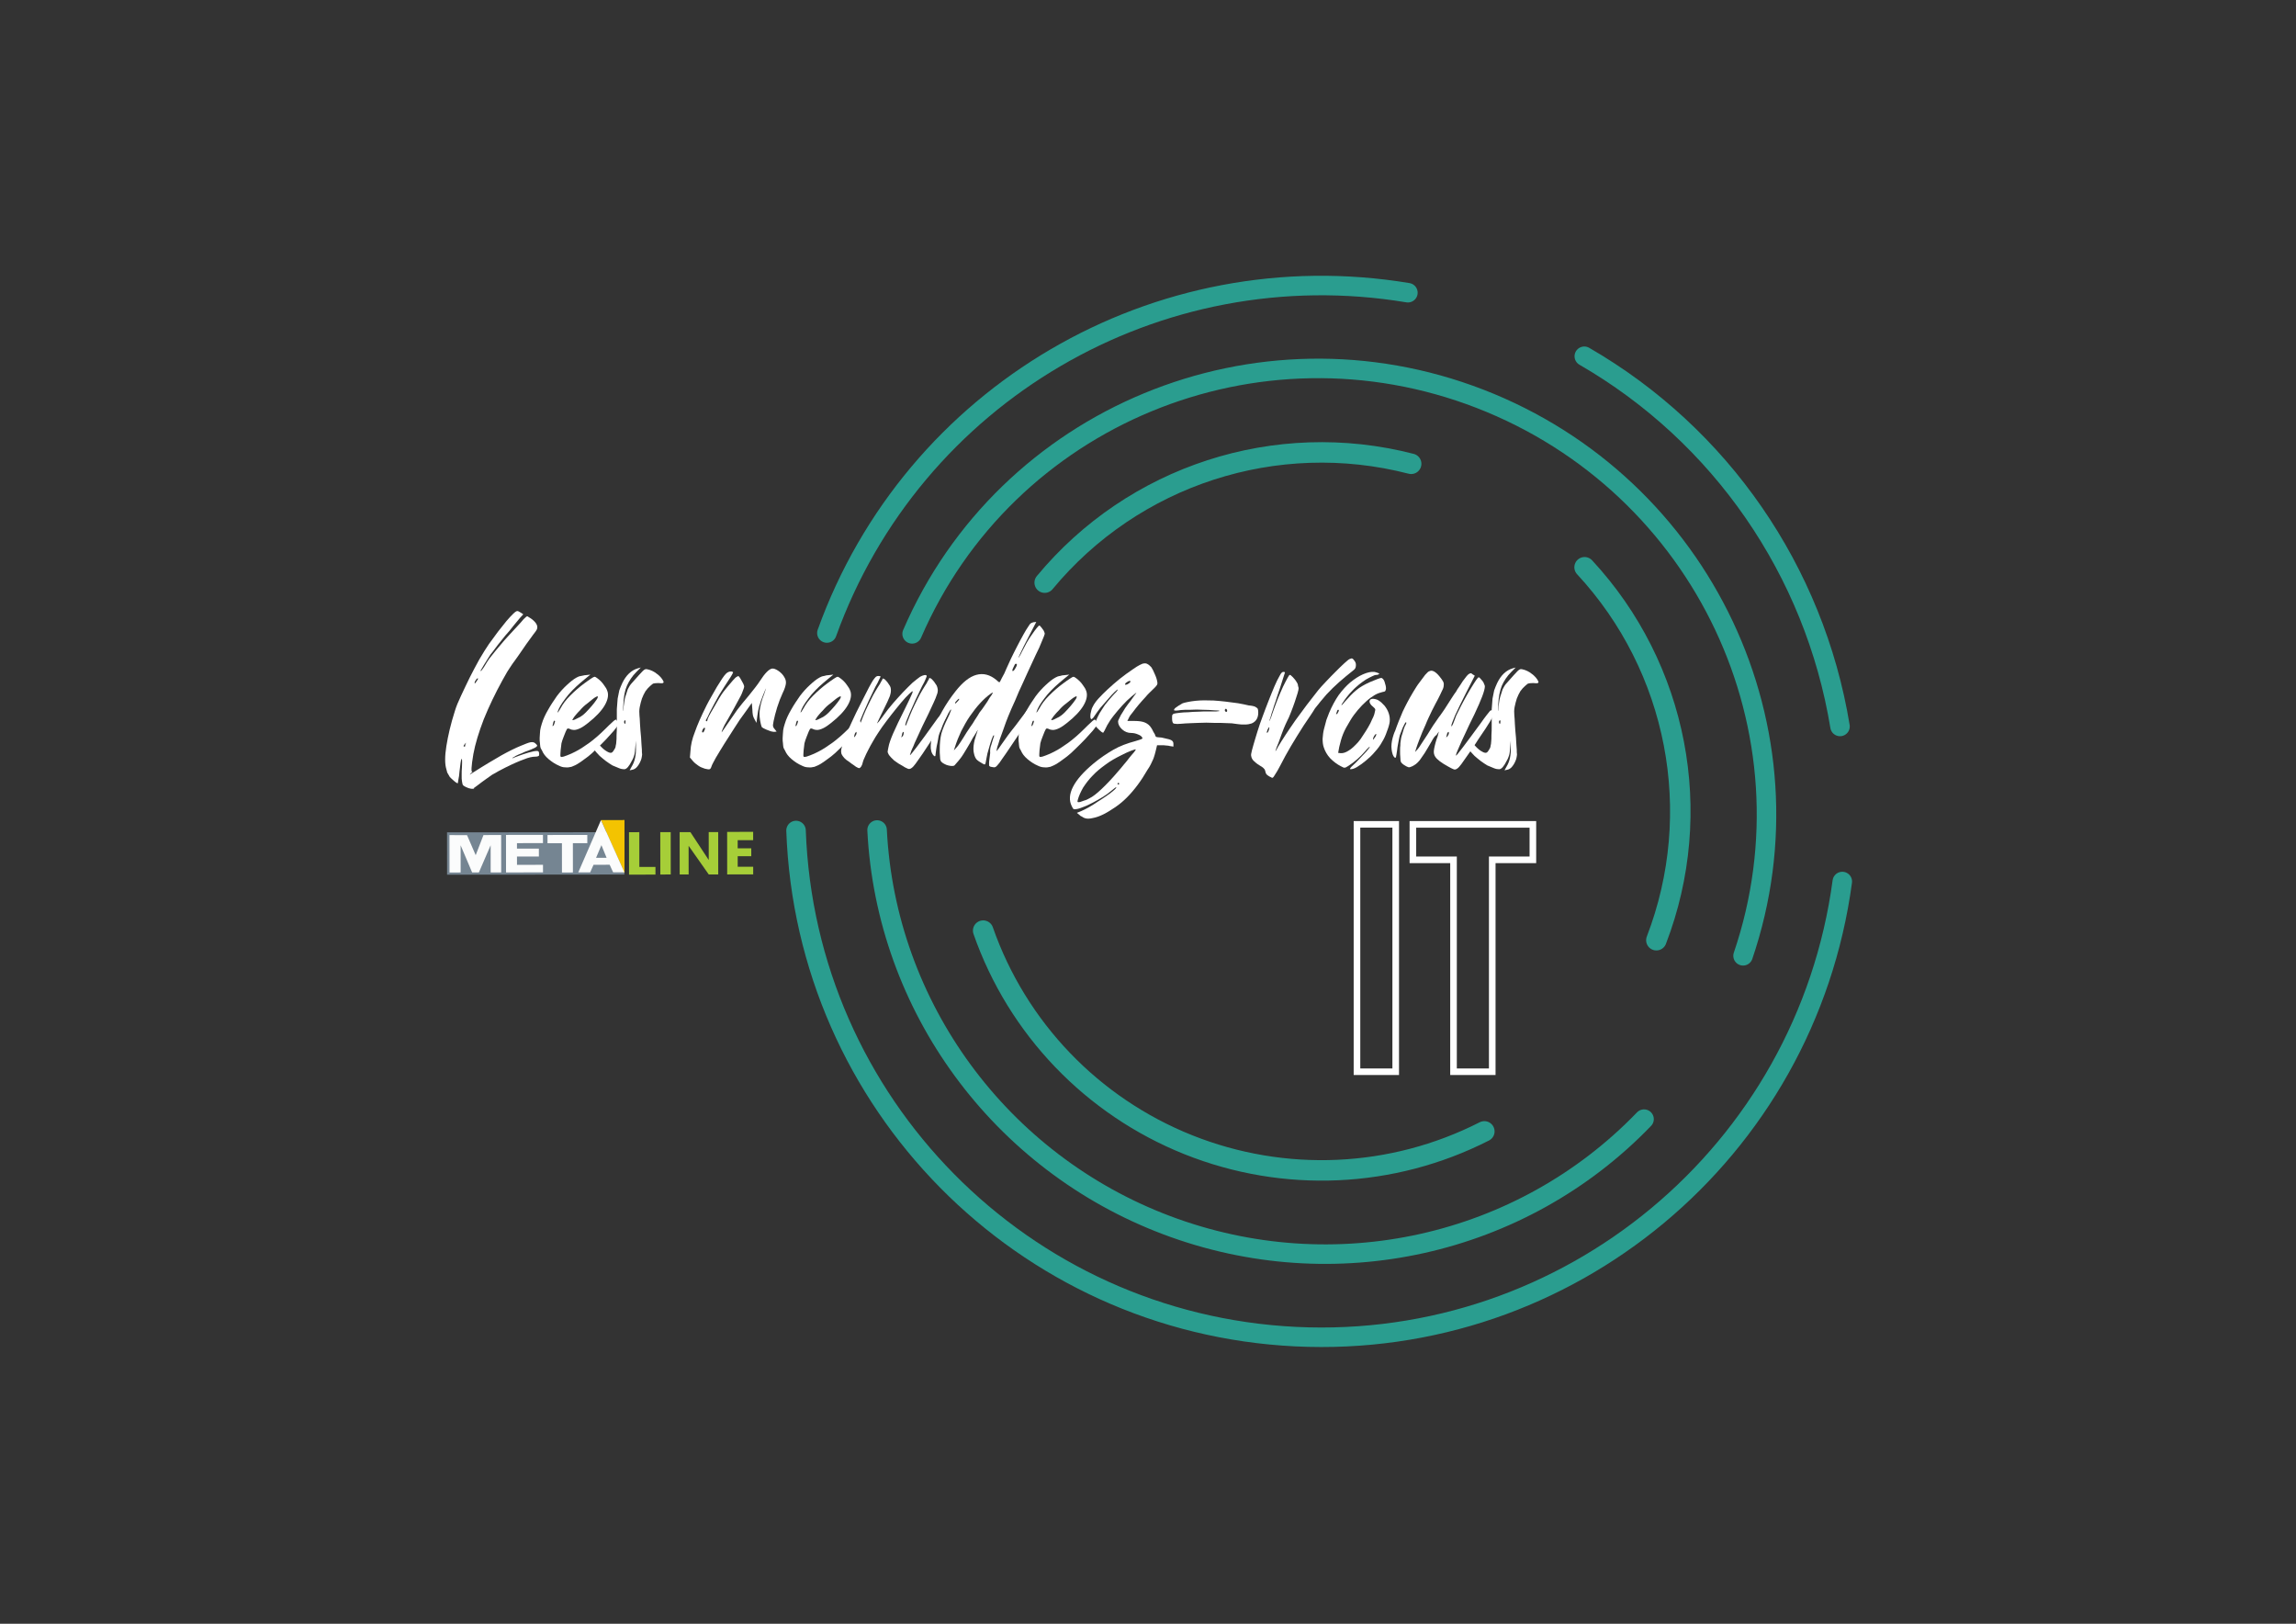 <svg xmlns:inkscape="http://www.inkscape.org/namespaces/inkscape" xmlns:sodipodi="http://sodipodi.sourceforge.net/DTD/sodipodi-0.dtd" xmlns="http://www.w3.org/2000/svg" xmlns:svg="http://www.w3.org/2000/svg" id="svg8" inkscape:export-xdpi="42.759998" x="0px" y="0px" viewBox="0 0 841.9 595.3" style="enable-background:new 0 0 841.9 595.3;" xml:space="preserve" sodipodi:docname="logo rdv it v3 white.svg" inkscape:version="1.2 (dc2aedaf03, 2022-05-15)"><rect x="0" y="0" width="841.9" height="595.3" fill="#333333" stroke="none"/><defs id="defs61"></defs><style type="text/css" id="style2">	.st0{display:none;}	.st1{display:inline;fill:#FDFFFF;}	.st2{fill:#FDFFFF;fill-opacity:0;}	.st3{fill:#758592;}	.st4{fill:#F3C301;}	.st5{fill:#FFFFFF;fill-opacity:0.972;}	.st6{fill:#A6CE38;}	.st7{fill:none;stroke:#2A9D8F;stroke-width:7.325;stroke-linecap:round;stroke-linejoin:round;stroke-miterlimit:11.074;}	.st8{fill:none;stroke:#2A9D8F;stroke-width:7.325;stroke-linecap:round;stroke-linejoin:round;stroke-miterlimit:11.074;}	.st9{fill:none;stroke:#2A9D8F;stroke-width:7.687;stroke-linecap:round;stroke-linejoin:round;stroke-miterlimit:11.074;}	.st10{fill:#424242;}	.st11{fill:#333333;}	.st12{fill:none;stroke:#424242;stroke-width:2.422;stroke-miterlimit:11.339;}	.st13{fill:#FFFFFF;stroke:#000000;stroke-miterlimit:10;}</style><g id="layer1" inkscape:groupmode="layer" inkscape:label="Calque 1">	<g id="g845" transform="rotate(-24.751,199.175,161.377)">		<g id="g851" transform="rotate(5.961,162.17,66.331)">			<g id="g8478" transform="translate(10.696,0.448)">				<g id="g3512" transform="matrix(-0.617,-0.757,0.757,-0.617,166.391,273.547)">											<g id="g1033" transform="matrix(-0.335,0.21,-0.21,-0.335,252.959,82.041)" inkscape:export-xdpi="60.240002" inkscape:export-ydpi="60.240002">						<g id="layer8-6" inkscape:label="Ombre" class="st0">															<rect id="rect1514-1" x="316.6" y="559" inkscape:export-xdpi="401.15997" inkscape:export-ydpi="401.15997" class="st1" width="299.1" height="60">							</rect>						</g>						<g id="layer7-3" inkscape:label="Fond">															<rect id="rect1507-0" x="319.7" y="562.1" inkscape:export-filename="C:\Users\ericn\Downloads\logo_metaline_1000.png" inkscape:export-xdpi="491.66672" inkscape:export-ydpi="491.66672" class="st2" width="292.9" height="53.9">							</rect>							<rect id="rect1548" x="317.9" y="559.7" class="st2" width="297.9" height="59.4"></rect>						</g>						<g id="layer5-0" inkscape:label="Rectangle gris">															<rect id="rect1410-4" x="320.8" y="574.6" inkscape:export-xdpi="491.66672" inkscape:export-ydpi="491.66672" class="st3" width="168.4" height="40.2">							</rect>															<rect id="rect1511-5" x="487.9" y="563.1" inkscape:export-xdpi="491.66672" inkscape:export-ydpi="491.66672" class="st4" width="1.3" height="49.6">							</rect>						</g>						<g id="layer4-6" inkscape:label="Triangle jaune">															<path id="path1399-5" inkscape:connector-curvature="0" inkscape:export-xdpi="491.66672" inkscape:export-ydpi="491.66672" sodipodi:nodetypes="cccc" class="st4" d="         M467,563.1l22.2,49.6v-49.6H467z"></path>						</g>						<g id="layer3-9" inkscape:label="Metaline">															<path id="path1387-3" inkscape:connector-curvature="0" inkscape:export-filename="C:\Users\ericn\Downloads\logo_metaline_200.png" inkscape:export-xdpi="491.66672" inkscape:export-ydpi="491.66672" sodipodi:nodetypes="cccccccccccccc" class="st5" d="         M323.1,577.2v35.5h10.6v-25.8l10.9,25.8h6.4l11.2-25.8v25.8h10v-35.5h-16.8l-7.4,19.1l-8.2-19L323.1,577.2z"></path>															<path id="path1389-5" inkscape:connector-curvature="0" inkscape:export-filename="C:\Users\ericn\Downloads\logo_metaline_200.png" inkscape:export-xdpi="491.66672" inkscape:export-ydpi="491.66672" sodipodi:nodetypes="ccccccccccccc" class="st5" d="         M376.8,577.2v35.5h35.1v-7.2h-24.7v-7.9H408v-7.5l-20.8,0v-5.2h24.7v-7.8H376.8z"></path>															<path id="path1391-8" inkscape:connector-curvature="0" inkscape:export-filename="C:\Users\ericn\Downloads\logo_metaline_200.png" inkscape:export-xdpi="491.66672" inkscape:export-ydpi="491.66672" sodipodi:nodetypes="ccccccccc" class="st5" d="         M416.2,577.2v7.8h13.7v27.8h10.4v-27.8H454v-7.8H416.2z"></path>															<path id="path1393-4" inkscape:connector-curvature="0" inkscape:export-filename="C:\Users\ericn\Downloads\logo_metaline_200.png" inkscape:export-xdpi="491.66672" inkscape:export-ydpi="491.66672" sodipodi:nodetypes="cccccccccccc" class="st5" d="         M467,563.1l-21.6,49.6h11.3l3.2-7.2h15.3l3.3,7.2h10.7L467,563.1z M467.4,586.9l4.9,12h-10L467.4,586.9z"></path>															<path id="path1401-0" inkscape:connector-curvature="0" inkscape:export-filename="C:\Users\ericn\Downloads\logo_metaline_200.png" inkscape:export-xdpi="491.66672" inkscape:export-ydpi="491.66672" sodipodi:nodetypes="ccccccc" class="st6" d="         M493.6,574.6l9.8,0v33h15.3v7.3h-25.1V574.6z"></path>															<path id="path1403-8" inkscape:connector-curvature="0" inkscape:export-filename="C:\Users\ericn\Downloads\logo_metaline_200.png" inkscape:export-xdpi="491.66672" inkscape:export-ydpi="491.66672" sodipodi:nodetypes="ccccc" class="st6" d="         M523.3,574.6v40.2h9.9v-40.2H523.3z"></path>															<path id="path1405-3" inkscape:connector-curvature="0" inkscape:export-filename="C:\Users\ericn\Downloads\logo_metaline_200.png" inkscape:export-xdpi="491.66672" inkscape:export-ydpi="491.66672" sodipodi:nodetypes="ccccccccccc" class="st6" d="         M541.7,574.6v40.2h8.5v-27.2l19.1,27.2h9v-40.2h-9v26.5l-17.4-26.5H541.7z"></path>															<path id="path1407-3" inkscape:connector-curvature="0" inkscape:export-filename="C:\Users\ericn\Downloads\logo_metaline_200.png" inkscape:export-xdpi="491.66672" inkscape:export-ydpi="491.66672" sodipodi:nodetypes="ccccccccccccc" class="st6" d="         M586.8,574.6v40.2h24.7v-7.3h-14.7v-10h12.9v-7.5h-12.9v-7.7h14.7v-7.9H586.8z"></path>						</g>					</g>					<g id="g1839">						<path id="path3364-06" class="st7" d="M-242.4,334.9c-59.1,2.1-116-22.5-155.1-66.9"></path>						<path id="path3364-0-7" class="st8" d="M-83.7,112.7c13.4,88-45.8,171-134,187.9c-88.3,16.9-174.2-38.2-194.6-124.9"></path>						<path id="path3452-0" class="st9" d="M-364.9,68.3c20-33.3,53.4-56.3,91.6-63.2s77.6,3,107.9,27.3"></path>						<path id="path3364-0-2-6" class="st8" d="M-413.3,104c13.7-65,65.2-115.6,130.8-128.8c65.6-13.2,132.9,13.6,170.9,68.1"></path>						<path id="path3452-9-7" class="st9" d="M-115.7,155.4c-6.9,51.8-43.1,95-93,110.8"></path>						<path id="path3452-9-1-7" class="st9" d="M-284.5,267.8c-49.6-13.4-87.3-53.9-97.1-104.4"></path>						<path id="path3364-06-7" class="st7" d="M-56.4,96c20.2,93.2-29.2,187.4-117.2,224"></path>						<path id="path3364-06-5" class="st7" d="M-429.1,219.1c-42.3-93.4-6.1-203.6,83.4-253.7s202.4-23.3,259.8,61.6"></path>					</g>				</g>				<g id="g993" transform="rotate(18.79,-51.222,336.836)">					<g id="text835-4-8" style="fill:#ffffff;fill-opacity:1">						<path id="path1774" class="st10" d="M91.3,206.5c-0.6-1.9-0.6-4.8,0-8.5c0.6-3.8,1.6-8.1,3.1-12.8c0.5-1.7,1.3-3.6,2.3-5.7        c1-2.2,2.1-4.4,3.2-6.7c1.2-2.3,2.3-4.5,3.5-6.6c1.3-2.2,2.4-4,3.5-5.6c1.1-1.5,2.2-3,3.3-4.5c1.2-1.5,2.2-2.8,3.1-3.9        c1-1.2,1.8-2,2.5-2.7c0.7-0.7,1.2-1,1.5-1c0.3,0,0.7,0.2,1.3,0.6l0.9,0.6l-1.2,1.3c-0.6,0.7-1.4,1.7-2.4,2.9        c-0.9,1.2-1.9,2.4-3,3.6c-1,1.3-1.9,2.4-2.8,3.5c-0.8,1.1-1.4,1.9-1.8,2.4c-0.6,0.7-1.2,1.5-1.7,2.4c-0.5,0.8-1,1.6-1.5,2.4        c-0.4,0.7-0.8,1.3-1,1.7c-0.3,0.4-0.3,0.6-0.2,0.6c0.1,0,0.3-0.2,0.5-0.5c0.3-0.4,0.6-0.8,0.9-1.3c0.5-0.9,1.1-1.8,1.7-2.7        c0.7-0.9,1.5-1.9,2.4-3s2-2.4,3.2-3.8c1.3-1.4,2.8-3.1,4.6-5c0.9-1,1.8-1.9,2.4-2.7c0.7-0.7,1.2-1.1,1.3-1.1        c0.1,0,0.3,0.1,0.7,0.4c0.4,0.2,0.8,0.5,1.2,0.8c1.7,1.4,2.2,2.6,1.6,3.8c-0.1,0.2-0.5,0.8-1.3,1.8c-0.7,1-1.5,2.1-2.4,3.3        c-1.1,1.6-2.1,3-2.9,4.2c-0.8,1.2-1.6,2.2-2.3,3.2c-0.7,1-1.3,2-1.9,2.9c-0.5,0.9-1.1,1.9-1.7,3c-2.7,4.9-5,9.7-6.9,14.4        c-1.8,4.7-3.1,8.9-3.8,12.7c-0.8,4.7-0.9,6.9-0.3,6.6c0.1,0-0.1,0.1-0.3,0.2c-0.3,0.2-0.5,0.4-0.6,0.6        c-0.2,0.2-0.2,0.2-0.2,0.2c0.1-0.1,0.6-0.3,1.3-0.8c2.2-1.4,4.1-2.6,5.8-3.6c1.7-1,3.3-1.9,4.6-2.7c1.4-0.8,2.6-1.4,3.8-2        c1.2-0.6,2.3-1.1,3.3-1.5c1.7-0.7,2.9-1.2,3.6-1.3c0.7-0.1,1.3,0,1.7,0.4c0.5,0.4,0.7,0.7,0.7,0.9c0,0.1-0.2,0.3-0.6,0.6        c-0.4,0.2-0.9,0.4-1.5,0.7c-0.7,0.3-1.5,0.6-2.4,0.9c-0.8,0.4-1.5,0.7-2.3,1c-0.7,0.3-1.3,0.6-1.7,0.9        c-0.4,0.2-0.6,0.3-0.6,0.4c0.1,0.1,0.3,0,0.7-0.2c0.5-0.2,1-0.4,1.6-0.6c1-0.4,2.3-0.8,3.6-1.2c1.4-0.4,2.4-0.6,3.1-0.6        c0.7,0,0.9,0.5,0.8,1.6c-0.1,0.3-0.6,0.5-1.6,0.5c-0.9,0-2.3,0.3-4,1c-1.7,0.6-4,1.6-6.8,3c-0.9,0.5-1.8,0.9-2.5,1.3        c-0.7,0.4-1.5,0.9-2.3,1.3c-0.7,0.5-1.5,1.1-2.4,1.7c-0.9,0.6-1.9,1.4-3.1,2.3c-0.8,0.6-1.3,0.9-1.4,1.1s-0.2,0.2-0.1,0.2        c0.2-0.1,0.3-0.2,0.6-0.3c0.2-0.1,0.3-0.1,0.2-0.1c-0.9,0.5-2.1,0.3-3.5-0.4c-0.6-0.3-0.9-0.5-1.1-0.8        c-0.1-0.2-0.2-0.7-0.3-1.4c-0.1-0.4-0.1-1.1-0.1-2.1c0-1,0-2,0.1-2.9c0.1-2.4,0.1-3.4-0.2-3c-0.2,0.4-0.4,1.9-0.7,4.6        c-0.1,1.2-0.2,2.1-0.4,2.9c-0.1,0.8-0.2,1.3-0.2,1.3c-0.1,0.1-0.3,0-0.6-0.2c-0.3-0.2-0.6-0.4-0.9-0.7c-0.3-0.3-0.7-0.6-1-0.9        c-0.3-0.3-0.6-0.6-0.7-0.9c-0.2-0.3-0.4-0.7-0.7-1.2C91.6,207.5,91.4,207,91.3,206.5L91.3,206.5z M101.9,174.1        c-0.3,0.6-0.3,0.9-0.2,0.9c0.2,0,0.4-0.3,0.7-0.8c0.3-0.4,0.4-0.7,0.5-0.8c0.1-0.2,0-0.2-0.2-0.2        C102.5,173.2,102.3,173.5,101.9,174.1L101.9,174.1z M98.1,197.2c-0.6,0.7-0.6,1-0.2,1c0.2,0,0.3-0.1,0.3-0.2        c0-0.1,0-0.2,0-0.4s0.1-0.3,0.2-0.5C98.6,196.7,98.5,196.7,98.1,197.2L98.1,197.2z" style="fill:#ffffff;fill-opacity:1"></path>						<path id="path1776" class="st10" d="M132.6,205.2c-1.4-0.6-2.6-1.4-3.8-2.4c-1.2-1-2-2.1-2.4-3.1c-0.2-0.4-0.4-0.7-0.5-0.9        c-0.1-0.3-0.2-0.6-0.2-0.9s-0.1-0.7-0.1-1.1c-0.1-0.4-0.1-1-0.1-1.7c0.1-1.2,0.1-2.2,0.2-2.9c0.1-0.7,0.3-1.5,0.6-2.4        c0.5-1.7,1.3-3.4,2.3-5.1c1-1.8,2.1-3.4,3.2-5c1.2-1.6,2.4-2.9,3.7-4.1c1.3-1.2,2.4-2.1,3.5-2.7c0.5-0.3,1-0.5,1.7-0.6        s1.2-0.3,1.7-0.3l1.7-0.2l-2.2,1.8c-1,0.8-2,1.7-3,2.6c-1,0.9-1.9,1.9-2.8,2.9c-0.8,1-1.6,2-2.2,2.9c-0.6,0.9-1.1,1.7-1.4,2.4        c-0.4,0.9-0.5,1.4-0.4,1.3c0.2-0.1,0.5-0.6,1.1-1.6c0.8-1.5,1.9-3,3.5-4.6c1.6-1.6,3.3-3.1,5.2-4.5c0.9-0.7,1.7-1.2,2.4-1.7        c0.7-0.5,1.2-0.7,1.3-0.7c0.3,0,0.6,0.2,1,0.5c0.4,0.3,0.8,0.6,1.3,1.1c0.5,0.5,0.9,1,1.3,1.6c0.4,0.6,0.8,1.1,1,1.7        c0.7,1.5,0.4,3.4-0.8,5.5c-1.2,2.1-3.3,4.3-6.1,6.5c-0.9,0.7-1.8,1.4-2.8,1.9c-1,0.5-1.8,0.7-2.4,0.7c-0.5,0-1-0.1-1.6-0.4        c-0.5-0.2-0.8-0.2-1,0.1c-0.2,0.3-0.6,1.2-1.2,2.8c-0.4,0.9-0.6,1.7-0.8,2.4c-0.1,0.7-0.2,1.5-0.3,2.5        c-0.1,1.2-0.1,1.9-0.1,2.2c0.1,0.2,0.2,0.3,0.5,0.3c0.3,0,1-0.2,2-0.6c1-0.4,2-0.8,2.9-1.3c1.6-0.8,3.3-1.9,5.1-3.2        c1.8-1.3,3.9-3.1,6.1-5.3c0.9-0.9,1.7-1.7,2.4-2.3c0.7-0.7,1.2-1,1.3-1c0.3,0,0.4,0.3,0.6,0.8c0.2,0.5,0.2,1,0,1.5        c-0.1,0.3-0.6,0.9-1.3,1.8c-0.8,0.9-1.7,1.9-2.8,3.1s-2.3,2.3-3.5,3.5c-1.2,1.2-2.2,2.1-3.1,2.8c-1.4,1-2.5,1.9-3.5,2.5        c-0.9,0.6-1.8,1-2.6,1.3c-0.8,0.2-1.5,0.3-2.3,0.2C134.1,205.8,133.4,205.6,132.6,205.2z M141.5,183.6        c-0.4,0.4-0.9,0.9-1.3,1.4c-0.5,0.5-0.9,0.9-1.3,1.4s-0.8,0.9-1,1.3s-0.4,0.6-0.4,0.7c0,0.2,0.3,0.1,0.9-0.1        c0.6-0.3,1.2-0.6,2-1c0.5-0.3,1.2-0.8,2-1.6c0.8-0.8,1.5-1.6,2.2-2.4s1.2-1.5,1.7-2.2c0.5-0.7,0.6-1.1,0.5-1.3        c-0.1-0.1-0.3,0-0.7,0.2c-0.4,0.2-0.8,0.5-1.3,0.9c-0.5,0.4-1,0.8-1.6,1.3C142.4,182.8,141.9,183.2,141.5,183.6L141.5,183.6z         M130.4,189.8c-0.2,0.6-0.2,0.9-0.1,0.9s0.4-0.3,0.6-0.9c0.2-0.6,0.3-0.9,0.2-1C130.8,188.5,130.6,188.8,130.4,189.8z" style="fill:#ffffff;fill-opacity:1"></path>						<path id="path1778" class="st10" d="M166,176c-0.6,0.5-1.1,1.1-1.7,1.9c-0.5,0.8-0.9,1.7-1.3,2.7c-0.3,1-0.6,2-0.8,3.1        c-0.2,1-0.2,2.1-0.1,3.1c0.1,0.5,0.1,1.5,0.2,3.1c0.1,1.6,0.2,3.2,0.4,5c0.1,1.3,0.1,2.4,0.2,3.3c0.1,0.8,0.1,1.5,0.1,2.1        c0.1,0.6,0.1,1,0,1.4s-0.1,0.7-0.2,1c-0.3,0.9-0.7,1.8-1.4,2.7c-0.6,0.8-1.3,1.2-2,1.3l-0.9,0.2l0.7-1.3        c1.2-1.9,1.7-4.3,1.6-7.2v-2.4l-0.2,2.2c-0.1,1.4-0.2,2.4-0.4,3.1c-0.2,0.6-0.4,1.3-0.9,2.1c-1,2-1.9,3.1-2.8,3.1        c-0.5,0-1.2-0.1-1.9-0.4c-0.7-0.3-1.5-0.6-2.4-1c-0.8-0.5-1.6-1-2.4-1.6c-0.8-0.6-1.6-1.3-2.3-1.9c-1-1-1.8-1.9-2.1-2.6        c-0.4-0.7-0.6-1.3-0.5-1.9c0.2-1.4,1.1-1.1,2.9,0.9c0.9,1,1.8,1.7,2.6,2.1c0.7,0.4,1.3,0.5,1.7,0.2c0.1-0.1,0.3-0.3,0.5-0.6        c0.2-0.3,0.4-0.7,0.6-1c0.1-0.3,0.2-0.6,0.2-0.9c0.1-0.3,0.2-0.8,0.2-1.3c0.1-0.6,0.1-1.5,0.1-2.5c0.1-1,0.1-2.4,0.1-4.1        c0-2.2,0-4,0-5.4c0.1-1.5,0.2-2.8,0.3-3.9c0.2-1.1,0.4-2.1,0.6-3c0.3-0.9,0.7-1.8,1.1-2.7c1.4-2.9,3.3-4.7,5.7-5.4l1.1-0.3        l-1.7,1.7c-1.5,1.5-2.6,3.2-3.4,5s-1.2,4.1-1.3,6.8c-0.1,1.5-0.1,2.3-0.1,2.4c0.1,0.1,0.1-0.5,0.2-1.6        c0.2-1.4,0.3-2.5,0.6-3.5c0.3-1,0.6-1.9,0.9-2.8c0.4-0.8,0.9-1.7,1.6-2.4c0.7-0.8,1.5-1.7,2.4-2.7c0.6-0.6,1-1.1,1.3-1.4        s0.6-0.6,0.8-0.7c0.3-0.2,0.5-0.2,0.6-0.2c0.2,0,0.4,0,0.7,0.1c0.5,0.1,1.1,0.3,1.7,0.6c0.6,0.3,1.1,0.6,1.7,1.1        c0.6,0.4,1,0.9,1.4,1.3c0.4,0.5,0.7,0.9,0.9,1.4c0.1,0.3,0.1,0.4-0.2,0.6c-0.2,0.1-0.8,0.1-1.7,0c-0.9,0-1.6,0.1-1.9,0.2        C167,175.2,166.5,175.5,166,176z M156.5,189.4c0.1,0.4,0.2,0.5,0.3,0.5c0.1-0.1,0.2-0.4,0.2-0.8c0-0.5-0.1-0.7-0.3-0.5        C156.5,188.8,156.4,189.1,156.5,189.4z" style="fill:#ffffff;fill-opacity:1"></path>						<path id="path1780" class="st10" d="M206.6,189.9c-0.4-1.7-0.6-3.4-0.4-5c0.2-1.7,0.7-3.7,1.6-5.9c0.2-0.6,0.4-1.1,0.5-1.5        c0.2-0.4,0.2-0.6,0.2-0.6s-0.2,0.3-0.4,0.8c-0.2,0.5-0.4,1-0.7,1.7c-0.3,0.7-0.5,1.4-0.8,2.1c-0.2,0.7-0.4,1.4-0.6,1.9        c-0.1,0.4-0.2,0.9-0.4,1.7c-0.1,0.7-0.2,1.3-0.3,2l-0.3,2.4l-0.7-1.3c-0.3-0.5-0.5-1-0.6-1.5c-0.1-0.6-0.2-1.3-0.2-2.1        l-0.2-2.4l-2.5,3.5c-1.3,1.7-2.6,3.6-3.9,5.7c-1.3,2-2.5,3.9-3.7,5.8s-2.2,3.6-3.1,5.1c-0.8,1.5-1.4,2.5-1.6,3.2        c-0.2,0.6-0.4,0.9-0.7,1c-0.3,0.1-0.8,0-1.7-0.2c-0.9-0.3-1.7-0.6-2.4-1.1c-0.7-0.5-1.4-1-2-1.7l-1.1-1.3l0.2-2.4        c0.1-2.1,0.6-4.4,1.6-6.9c0.9-2.6,2.3-5.8,4.3-9.8c0.5-1,1.1-2.1,1.8-3.3s1.4-2.4,2-3.5c0.7-1.1,1.3-2.1,1.9-3        c0.6-0.9,1.1-1.5,1.4-1.8c0.4-0.4,0.9-0.7,1.4-0.8c0.6-0.1,1,0,1.2,0.2c0.1,0.1-0.1,0.4-0.4,1c-0.3,0.5-0.7,1.2-1.2,1.9        c-1,1.5-2.2,3.4-3.5,5.5c-1.2,2.1-2.3,4.2-3.4,6.3c-0.4,0.8-0.7,1.4-0.9,1.9c-0.2,0.4-0.4,0.7-0.5,0.9c-0.1,0.2-0.1,0.3,0,0.4        c0.1,0.1,0.1,0.1,0.2,0.1c0.2,0,0.3-0.1,0.3-0.4c0-0.2,0.2-0.7,0.6-1.5c0.5-0.9,1-1.9,1.7-3c0.6-1.1,1.3-2.2,1.9-3.3        c0.7-1.1,1.2-2,1.7-2.6c0.5-0.6,1-1.3,1.7-2.1c0.7-0.8,1.3-1.5,1.7-2c0.7-0.8,1.2-1.3,1.5-1.4c0.3-0.2,0.5-0.3,0.7-0.2        c0.3,0.3,0.7,0.9,1.1,1.7c0.5,0.8,0.8,1.5,0.9,2c0,0.3-0.1,0.6-0.2,0.9c-0.1,0.3-0.3,0.8-0.6,1.6s-0.9,1.8-1.6,3.1        c-0.7,1.3-1.6,3-2.8,5.1c-0.7,1.2-1.4,2.4-2,3.5c-0.5,1-0.8,1.7-0.9,2c-0.2,0.6-0.2,0.8-0.1,0.6c0.2-0.2,0.8-1.2,2-2.9        c1.3-1.9,2.5-3.6,3.6-5.2c1.2-1.6,2.6-3.3,4.3-5.3c0.7-0.9,1.5-1.9,2.3-2.9s1.4-1.9,1.8-2.5c1.8-2.8,3.3-4.3,4.4-4.5        c0.6-0.1,1.4,0.2,2.3,0.8c0.9,0.6,1.7,1.4,2.2,2.3c0.5,0.8,0.7,1.6,0.6,2.4c-0.1,0.7-0.4,1.9-1.2,3.5c-0.7,1.5-1.4,3.3-2,5.2        c-0.6,1.9-1,3.6-1.3,5c-0.2,1-0.3,1.7-0.2,2c0.1,0.3,0.2,0.6,0.6,1l0.7,0.9l-0.9,0.1c-0.3,0-0.7-0.1-1.2-0.2        c-0.5-0.2-1-0.4-1.6-0.6c-0.9-0.4-1.5-0.7-1.7-0.9C206.9,190.8,206.7,190.5,206.6,189.9L206.6,189.9z M185.9,192.3        c0.2-0.4,0.3-0.7,0.2-0.9c-0.1-0.2-0.2-0.2-0.5,0.1c-0.2,0.2-0.4,0.5-0.5,0.9c-0.1,0.4,0,0.6,0.1,0.6        C185.5,193.1,185.7,192.8,185.9,192.3L185.9,192.3z" style="fill:#ffffff;fill-opacity:1"></path>						<path id="path1782" class="st10" d="M221.7,205.2c-1.4-0.6-2.6-1.4-3.8-2.4c-1.2-1-2-2.1-2.4-3.1c-0.2-0.4-0.4-0.7-0.5-0.9        c-0.1-0.3-0.2-0.6-0.2-0.9s-0.1-0.7-0.1-1.1c-0.1-0.4-0.1-1-0.1-1.7c0.1-1.2,0.1-2.2,0.2-2.9s0.3-1.5,0.6-2.4        c0.5-1.7,1.3-3.4,2.3-5.1c1-1.8,2.1-3.4,3.2-5c1.2-1.6,2.4-2.9,3.7-4.1c1.3-1.2,2.4-2.1,3.5-2.7c0.5-0.3,1-0.5,1.7-0.6        c0.6-0.2,1.2-0.3,1.7-0.3l1.7-0.2l-2.2,1.8c-1,0.8-2,1.7-3,2.6c-1,0.9-1.9,1.9-2.8,2.9c-0.8,1-1.6,2-2.2,2.9        c-0.6,0.9-1.1,1.7-1.4,2.4c-0.4,0.9-0.5,1.4-0.4,1.3c0.2-0.1,0.5-0.6,1.1-1.6c0.8-1.5,1.9-3,3.5-4.6c1.6-1.6,3.3-3.1,5.2-4.5        c0.9-0.7,1.7-1.2,2.4-1.7c0.7-0.5,1.2-0.7,1.3-0.7c0.3,0,0.6,0.2,1,0.5c0.4,0.3,0.8,0.6,1.3,1.1c0.5,0.5,0.9,1,1.3,1.6        c0.4,0.6,0.8,1.1,1,1.7c0.7,1.5,0.4,3.4-0.8,5.5c-1.2,2.1-3.3,4.3-6.1,6.5c-0.9,0.7-1.8,1.4-2.8,1.9c-1,0.5-1.8,0.7-2.4,0.7        c-0.5,0-1-0.1-1.6-0.4c-0.5-0.2-0.8-0.2-1,0.1c-0.2,0.3-0.6,1.2-1.2,2.8c-0.4,0.9-0.6,1.7-0.8,2.4c-0.1,0.7-0.2,1.5-0.3,2.5        c-0.1,1.2-0.1,1.9-0.1,2.2c0.1,0.2,0.2,0.3,0.5,0.3c0.3,0,1-0.2,2-0.6c1-0.4,2-0.8,2.9-1.3c1.6-0.8,3.3-1.9,5.1-3.2        c1.8-1.3,3.9-3.1,6.1-5.3c0.9-0.9,1.7-1.7,2.4-2.3c0.7-0.7,1.2-1,1.3-1c0.3,0,0.4,0.3,0.6,0.8c0.2,0.5,0.2,1,0,1.5        c-0.1,0.3-0.6,0.9-1.3,1.8c-0.8,0.9-1.7,1.9-2.8,3.1c-1.1,1.2-2.3,2.3-3.5,3.5s-2.2,2.1-3.1,2.8c-1.4,1-2.5,1.9-3.5,2.5        c-0.9,0.6-1.8,1-2.6,1.3c-0.8,0.2-1.5,0.3-2.3,0.2C223.2,205.8,222.5,205.6,221.7,205.2L221.7,205.2z M230.6,183.6        c-0.4,0.4-0.9,0.9-1.3,1.4c-0.5,0.5-0.9,0.9-1.3,1.4c-0.4,0.5-0.8,0.9-1,1.3s-0.4,0.6-0.4,0.7c0,0.2,0.3,0.1,0.9-0.1        c0.6-0.3,1.2-0.6,2-1c0.5-0.3,1.2-0.8,2-1.6c0.8-0.8,1.5-1.6,2.2-2.4s1.2-1.5,1.7-2.2c0.5-0.7,0.6-1.1,0.5-1.3        c-0.1-0.1-0.3,0-0.7,0.2c-0.4,0.2-0.8,0.5-1.3,0.9c-0.5,0.4-1,0.8-1.6,1.3C231.5,182.8,231,183.2,230.6,183.6L230.6,183.6z         M219.5,189.8c-0.2,0.6-0.2,0.9-0.1,0.9c0.2,0,0.4-0.3,0.6-0.9c0.2-0.6,0.3-0.9,0.2-1C219.9,188.5,219.7,188.8,219.5,189.8z" style="fill:#ffffff;fill-opacity:1"></path>						<path id="path1784" class="st10" d="M266,200.7c-1.1,1.6-2,2.9-2.6,3.7c-0.6,0.8-1.1,1.4-1.6,1.7c-0.4,0.3-0.9,0.4-1.3,0.2        c-0.4-0.2-1-0.4-1.7-0.9c-1.3-0.7-2.4-1.4-3.3-2.1c-0.9-0.8-1.5-1.5-1.9-2c-0.3-0.5-0.4-0.8-0.5-1.1c0-0.3,0.1-0.9,0.3-1.8        c0.2-1.2,0.8-2.9,1.7-5c0.9-2.1,2.4-5.2,4.4-9.2c0.7-1.5,1.3-2.6,1.7-3.5c0.4-0.9,0.7-1.5,0.9-2s0.2-0.7,0.2-0.7        c0-0.1-0.1-0.1-0.3,0c-0.5,0.4-1.3,1.1-2.4,2.3c-1,1.1-2.1,2.4-3.3,3.9c-1.2,1.5-2.4,3-3.6,4.6c-1.2,1.6-2.3,3.1-3.1,4.4        c-0.6,0.9-1.3,2-1.9,3.1c-0.6,1-1.2,2.1-1.7,3.1c-0.5,1-1,1.9-1.3,2.7c-0.4,0.8-0.6,1.4-0.7,1.8c-0.1,0.6-0.3,1.1-0.6,1.6        c-0.3,0.4-0.5,0.6-0.8,0.6c-0.2,0-0.5-0.2-1.1-0.5c-0.5-0.4-1.1-0.8-1.7-1.2c-0.6-0.5-1.2-0.9-1.8-1.3        c-0.6-0.5-0.9-0.8-1.1-1.1c-0.2-0.2-0.3-0.4-0.5-0.7c-0.2-0.3-0.3-0.6-0.3-0.8c-0.1-0.5-0.1-1.2,0.2-2.1        c0.2-0.9,0.6-2.2,1.2-3.6c0.6-1.5,1.4-3.4,2.4-5.5c1-2.2,2.2-4.7,3.7-7.6c1.1-2.2,2-3.9,2.6-5.1c0.7-1.3,1.2-2.2,1.6-2.8        c0.4-0.6,0.8-1,1-1.2c0.3-0.2,0.5-0.3,0.8-0.3c0.6,0,0.9,0.1,0.9,0.2s-0.2,0.5-0.6,1.3c-0.3,0.7-0.7,1.5-1.3,2.5        c-0.8,1.6-1.6,3.3-2.4,5c-0.7,1.6-1.4,3.1-2,4.5c-0.6,1.4-1,2.5-1.4,3.4c-0.3,0.9-0.4,1.4-0.3,1.4c0.2,0.1,0.3,0,0.4-0.4        c0.4-1,0.8-2.1,1.3-3.3c0.5-1.3,1.1-2.5,1.7-3.8c0.6-1.3,1.3-2.6,1.9-3.8c0.7-1.2,1.3-2.3,1.9-3.2c0.4-0.6,0.8-1.2,1-1.7        c0.3-0.5,0.5-0.8,0.5-0.9c0-0.3,0.1-0.3,0.4-0.2c0.3,0.1,0.6,0.3,0.9,0.7c0.4,0.4,0.7,0.8,1,1.3c0.4,0.5,0.6,0.9,0.7,1.3        c0.1,0.4,0.1,0.8,0.1,1.2c0,0.4-0.1,0.9-0.3,1.6s-0.6,1.4-1,2.4c-0.4,0.9-1,2.1-1.7,3.5c-0.6,1.2-1.1,2.3-1.5,3.1        c-0.4,0.8-0.6,1.3-0.6,1.3s0.3-0.2,0.8-0.8c0.5-0.6,1-1.4,1.7-2.3c1-1.4,2.1-2.8,3.3-4.2c1.3-1.5,2.5-2.8,3.7-4.1        c1.3-1.3,2.4-2.5,3.5-3.5c1.2-1,2.1-1.7,2.8-2.2c0.5-0.3,1-0.5,1.5-0.6c0.5-0.1,0.8,0,0.9,0.2c0.1,0.1-0.1,0.6-0.4,1.3        c-0.3,0.7-0.7,1.6-1.3,2.6c-0.8,1.6-1.6,3.3-2.4,5c-0.7,1.6-1.4,3.1-2,4.5c-0.6,1.4-1,2.5-1.4,3.4c-0.3,0.9-0.4,1.4-0.3,1.4        c0.2,0.1,0.3,0,0.4-0.4c0.4-1,0.8-2.1,1.3-3.3c0.5-1.3,1.1-2.5,1.7-3.8c0.6-1.3,1.3-2.6,1.9-3.8c0.7-1.2,1.3-2.3,1.9-3.2        c0.4-0.6,0.8-1.2,1-1.7c0.3-0.5,0.5-0.8,0.5-0.9c0-0.3,0.1-0.3,0.4-0.2c0.3,0.1,0.6,0.3,0.9,0.7c0.4,0.4,0.7,0.8,1,1.3        c0.4,0.5,0.6,0.9,0.7,1.3s0.2,0.8,0.2,1.2s-0.1,1-0.4,1.7c-0.2,0.7-0.6,1.6-1.1,2.7c-0.5,1-1.1,2.4-1.9,4.1        c-0.7,1.5-1.5,3.1-2.3,4.7c-0.7,1.6-1.3,2.9-1.7,3.7c-0.4,0.8-0.7,1.6-1.1,2.4c-0.3,0.8-0.6,1.5-0.9,2.1        c-0.3,0.6-0.5,1.2-0.6,1.6c-0.2,0.4-0.2,0.7-0.2,0.7c0.1,0.1,0.9-0.9,2.5-3c1.6-2.1,3.8-5.1,6.5-8.9c0.8-1.2,1.6-2.2,2.3-3        c0.7-0.9,1.1-1.4,1.2-1.5c0.4-0.3,0.7-0.3,0.9-0.1c0.3,0.2,0.4,0.5,0.4,1.1c0,0.4-0.4,1.4-1.3,2.9c-0.9,1.5-2.2,3.5-3.8,5.8        c-0.1,0.2-0.6,0.8-1.3,2C267.9,197.8,267,199.2,266,200.7L266,200.7z M241.2,194.4c0.3-0.4,0.5-0.8,0.5-1.2        c0-0.4-0.1-0.5-0.3-0.3c-0.2,0.2-0.4,0.6-0.5,1.2c-0.1,0.4-0.1,0.7-0.1,0.7C240.8,194.8,240.9,194.7,241.2,194.4z         M258.6,194.4c0.3-0.4,0.4-0.8,0.4-1.2s-0.1-0.5-0.3-0.3c-0.2,0.2-0.3,0.6-0.4,1.2c-0.1,0.4-0.2,0.7-0.2,0.7        C258.2,194.8,258.3,194.7,258.6,194.4z" style="fill:#ffffff;fill-opacity:1"></path>						<path id="path1786" class="st11" d="M291.1,197.6c0.2-0.7,0.4-1.4,0.6-2c0.2-0.6,0.3-1,0.4-1.2c0.1-0.3,0-0.4-0.2-0.3        c-0.1,0.1-0.3,0.5-0.6,1.3c-0.3,0.7-0.5,1.6-0.8,2.5c-0.3,0.9-0.5,1.9-0.8,2.8c-0.2,0.9-0.3,1.6-0.4,2c-0.2,1.2-0.3,1.8-0.5,2        c-0.1,0.1-0.5,0-1.1-0.4c-0.9-0.5-1.5-0.9-2-1.4c-0.4-0.5-0.7-1.1-0.9-2c-0.5-1.8-0.2-4.2,0.8-7.1c0.1-0.2,0.2-0.4,0.2-0.6        c0.1-0.2,0.1-0.4,0.2-0.6c0.1-0.2,0.1-0.4,0.2-0.5c-0.1,0-0.4,0.5-0.9,1.4c-0.6,0.9-1.3,2-2,3.4c-0.8,1.4-1.6,2.7-2.4,4        c-0.8,1.3-1.5,2.1-1.9,2.6c-0.7,0.8-1.2,1.4-1.4,1.6c-0.3,0.2-0.6,0.2-1.1,0.2c-0.3,0-0.7-0.1-1.2-0.2        c-0.5-0.1-0.9-0.3-1.3-0.5c-0.8-0.4-1.3-0.8-1.5-1.3c-0.1-0.2-0.2-0.7-0.2-1.5c-0.1-0.8-0.1-1.7-0.1-2.7c0-2.1,0.2-4,0.6-5.7        c0.5-1.7,1.3-3.6,2.4-5.8c0.4-0.8,0.7-1.5,0.9-2.1c0.3-0.6,0.3-0.9,0.2-0.9s-0.4,0.4-0.9,1.3c-0.4,0.8-0.9,1.7-1.4,2.8        c-0.5,1-0.9,2.1-1.3,3.2c-0.5,1.1-0.8,1.9-0.9,2.4c-0.1,0.6-0.2,1.3-0.4,2.3c-0.2,0.9-0.4,1.8-0.5,2.6        c-0.2,1.4-0.3,2.2-0.3,2.4c-0.1,0.2-0.3,0.2-0.6-0.1c-0.8-0.8-1.2-2.1-1.1-3.8c0.1-1.7,0.4-3.6,1.2-5.7c0.7-2.2,1.7-4.4,3-6.8        c1.4-2.5,3-4.9,4.9-7.3c2.6-3.3,5.1-5.3,7.6-6c2.6-0.7,5-0.1,7.4,1.9c0.5,0.5,0.9,0.8,1.1,0.8c0.1,0,0.4-0.5,0.9-1.6        c0.6-1,1.2-2.2,1.7-3.5c0.4-0.8,0.9-2,1.6-3.5c0.7-1.5,1.5-3,2.3-4.6c0.8-1.6,1.6-3,2.3-4.3c0.7-1.3,1.3-2.2,1.7-2.8        c0.4-0.7,0.8-1.2,1-1.3c0.3-0.2,0.6-0.3,1-0.4l1-0.1l-3.3,6.4c-0.9,1.7-1.7,3.3-2.3,4.6c-0.6,1.3-0.9,1.9-0.9,2        c0.1,0.1,0.2-0.1,0.4-0.5c0.3-0.4,0.5-0.9,0.8-1.5c0.6-1.1,1.2-2.2,1.8-3.4c0.7-1.2,1.3-2.2,2-3.1c0.6-0.9,1.2-1.7,1.7-2.3        c0.5-0.6,0.8-0.9,0.9-0.9c0.1,0,0.3,0.1,0.5,0.4c0.3,0.3,0.5,0.6,0.7,0.9c0.3,0.3,0.5,0.7,0.6,1c0.2,0.4,0.2,0.6,0.2,0.8        c0,0.1-0.1,0.4-0.3,0.9c-0.2,0.4-0.4,1-0.7,1.7c-0.3,0.7-0.6,1.5-1,2.4c-0.4,0.8-0.8,1.7-1.3,2.7c-1,2.2-2,4.4-3.1,6.7        c-1,2.3-2.1,4.6-3.1,6.8c-0.9,2.2-1.8,4.3-2.7,6.2c-0.8,1.9-1.5,3.5-2,4.9c-0.3,0.9-0.7,1.9-1.1,3.1c-0.4,1.1-0.8,2.2-1.2,3.3        c-0.3,1-0.6,2-0.9,2.8c-0.2,0.8-0.3,1.3-0.3,1.4c0,0.1,0.2-0.1,0.6-0.6c0.4-0.5,0.8-1.2,1.4-2c0.5-0.7,1.3-1.8,2.2-3.1        c1-1.3,1.9-2.5,2.8-3.6c0.8-1.1,1.7-2.3,2.7-3.6c1-1.4,1.8-2.4,2.4-3.1c1-1.4,1.7-2.2,2-2.4c0.4-0.3,0.7-0.2,1.1,0.1        c0.3,0.3,0.4,0.7,0.2,1.3c-0.2,0.5-0.6,1.3-1.3,2.4c-0.5,0.6-1,1.3-1.5,2c-0.5,0.7-1,1.6-1.7,2.6s-1.5,2.2-2.4,3.5        c-0.9,1.3-1.9,2.8-3.1,4.6c-1.4,2.1-2.5,3.7-3.3,4.8c-0.7,1.1-1.3,1.9-1.8,2.4c-0.4,0.5-0.8,0.7-1.1,0.7s-0.7-0.1-1.3-0.2        c-0.2-0.1-0.3-0.1-0.4-0.2s-0.2-0.2-0.2-0.3c0-0.2,0-0.4,0-0.7c0-0.4,0-0.8,0.1-1.4c0.1-0.7,0.2-1.5,0.3-2.4        C290.6,199.2,290.8,198.4,291.1,197.6L291.1,197.6z M299.2,169.2c-0.4,0.8-0.5,1.3-0.2,1.3c0.3,0,0.6-0.4,1.1-1.3        c0.4-0.7,0.5-1.2,0.3-1.3c-0.2-0.1-0.4-0.1-0.5,0C299.8,167.9,299.6,168.4,299.2,169.2L299.2,169.2z M279.3,180.7        c-0.1-0.1-0.2,0-0.4,0.2c-0.2,0.1-0.3,0.3-0.5,0.5c-0.2,0.2-0.3,0.3-0.5,0.6c-0.1,0.2-0.1,0.3-0.1,0.3c0.1,0.1,0.2,0.1,0.3,0        s0.3-0.3,0.6-0.6C279.2,181.2,279.4,180.9,279.3,180.7L279.3,180.7z M288.5,183.4c0.9-1.3,1.6-2.3,2-3.1        c0.5-0.7,0.9-1.2,1-1.5c0.2-0.3,0.2-0.4,0-0.4c-0.1,0.1-0.3,0.2-0.6,0.4c-1.3,0.9-2.6,2.1-3.9,3.5c-1.3,1.4-2.5,3-3.7,4.7        c-1.2,1.7-2.2,3.6-3.2,5.5c-0.9,1.9-1.7,3.9-2.3,5.8l-0.4,1.3l0.9-1c0.3-0.3,0.8-0.9,1.5-2c0.7-1.1,1.5-2.3,2.2-3.5        c0.4-0.6,0.9-1.3,1.4-2.1c0.6-0.8,1.2-1.7,1.7-2.6c0.6-0.9,1.2-1.8,1.7-2.7C287.5,184.9,288,184.1,288.5,183.4L288.5,183.4z" style="fill:#ffffff;fill-opacity:1"></path>						<path id="path1789" class="st10" d="M308.2,205.2c-1.4-0.6-2.6-1.4-3.8-2.4c-1.2-1-2-2.1-2.4-3.1c-0.2-0.4-0.4-0.7-0.5-0.9        c-0.1-0.3-0.2-0.6-0.2-0.9s-0.1-0.7-0.1-1.1c-0.1-0.4-0.1-1-0.1-1.7c0.1-1.2,0.1-2.2,0.2-2.9s0.3-1.5,0.6-2.4        c0.5-1.7,1.3-3.4,2.3-5.1c1-1.8,2.1-3.4,3.2-5c1.2-1.6,2.4-2.9,3.7-4.1c1.3-1.2,2.4-2.1,3.5-2.7c0.5-0.3,1-0.5,1.7-0.6        c0.6-0.2,1.2-0.3,1.7-0.3l1.7-0.2l-2.2,1.8c-1,0.8-2,1.7-3,2.6c-1,0.9-1.9,1.9-2.8,2.9c-0.8,1-1.6,2-2.2,2.9        c-0.6,0.9-1.1,1.7-1.4,2.4c-0.4,0.9-0.5,1.4-0.4,1.3c0.2-0.1,0.5-0.6,1.1-1.6c0.8-1.5,1.9-3,3.5-4.6c1.6-1.6,3.3-3.1,5.2-4.5        c0.9-0.7,1.7-1.2,2.4-1.7c0.7-0.5,1.2-0.7,1.3-0.7c0.3,0,0.6,0.2,1,0.5c0.4,0.3,0.8,0.6,1.3,1.1c0.5,0.5,0.9,1,1.3,1.6        c0.4,0.6,0.8,1.1,1,1.7c0.7,1.5,0.4,3.4-0.8,5.5c-1.2,2.1-3.3,4.3-6.1,6.5c-0.9,0.7-1.8,1.4-2.8,1.9c-1,0.5-1.8,0.7-2.4,0.7        c-0.5,0-1-0.1-1.6-0.4c-0.5-0.2-0.8-0.2-1,0.1c-0.2,0.3-0.6,1.2-1.2,2.8c-0.4,0.9-0.6,1.7-0.8,2.4c-0.1,0.7-0.2,1.5-0.3,2.5        c-0.1,1.2-0.1,1.9-0.1,2.2c0.1,0.2,0.2,0.3,0.5,0.3c0.3,0,1-0.2,2-0.6c1-0.4,2-0.8,2.9-1.3c1.6-0.8,3.3-1.9,5.1-3.2        c1.8-1.3,3.9-3.1,6.1-5.3c0.9-0.9,1.7-1.7,2.4-2.3c0.7-0.7,1.2-1,1.3-1c0.3,0,0.4,0.3,0.6,0.8c0.2,0.5,0.2,1,0,1.5        c-0.1,0.3-0.6,0.9-1.3,1.8c-0.8,0.9-1.7,1.9-2.8,3.1c-1.1,1.2-2.3,2.3-3.5,3.5s-2.2,2.1-3.1,2.8c-1.4,1-2.5,1.9-3.5,2.5        c-0.9,0.6-1.8,1-2.6,1.3c-0.8,0.2-1.5,0.3-2.3,0.2C309.8,205.8,309,205.6,308.2,205.2L308.2,205.2z M317.1,183.6        c-0.4,0.4-0.9,0.9-1.3,1.4c-0.5,0.5-0.9,0.9-1.3,1.4c-0.4,0.5-0.8,0.9-1,1.3c-0.3,0.4-0.4,0.6-0.4,0.7c0,0.2,0.3,0.1,0.9-0.1        c0.6-0.3,1.2-0.6,2-1c0.5-0.3,1.2-0.8,2-1.6c0.8-0.8,1.5-1.6,2.2-2.4c0.7-0.8,1.2-1.5,1.7-2.2c0.5-0.7,0.6-1.1,0.5-1.3        c-0.1-0.1-0.3,0-0.7,0.2c-0.4,0.2-0.8,0.5-1.3,0.9c-0.5,0.4-1,0.8-1.6,1.3C318,182.8,317.5,183.2,317.1,183.6L317.1,183.6z         M306,189.8c-0.2,0.6-0.2,0.9-0.1,0.9s0.4-0.3,0.6-0.9c0.2-0.6,0.3-0.9,0.2-1C306.5,188.5,306.2,188.8,306,189.8L306,189.8z" style="fill:#ffffff;fill-opacity:1"></path>						<path id="path1791" class="st10" d="M335.6,214.6c1.1-0.9,1.5-1.4,1.3-1.5c-0.2,0-0.8,0.5-1.9,1.4c-0.8,0.7-1.8,1.4-2.9,2.1        c-1.2,0.7-2.3,1.4-3.5,2c-1.2,0.6-2.3,1.2-3.4,1.6c-1.2,0.5-2.1,0.8-2.8,0.9c-0.6,0.1-0.9,0.1-1.1,0s-0.4-0.5-0.7-1.1        c-1-2-0.9-4.4,0.5-7.1c1.4-2.7,3.9-5.5,7.5-8.5c2.4-2,4.8-3.6,7.2-5s5.1-2.4,8.1-3.2c1.4-0.4,2.2-0.7,2.4-0.8        c0.3-0.2,0.3-0.4,0.1-0.6c-0.3-0.5-0.8-0.8-1.6-1.1c-0.7-0.3-1.5-0.5-2.4-0.5c-1.2,0-2.3-0.4-3.3-1.3c-1-0.9-1.5-1.9-1.5-2.9        c0-0.3,0.2-0.7,0.5-1.3c0.3-0.7,0.7-1.4,1.3-2.3c0.5-0.9,1.1-1.8,1.8-2.7c0.7-0.9,1.4-1.8,2-2.7c0.9-1.2,1.3-1.7,1-1.5        c-1.1,0.8-2.2,1.8-3.4,2.9c-1.2,1.2-2.3,2.4-3.3,3.6c-1,1.2-2,2.4-2.8,3.6c-0.8,1.2-1.4,2.3-1.8,3.2c-0.2,0.4-0.3,0.7-0.5,0.9        c-0.1,0.3-0.2,0.4-0.3,0.4s-0.3-0.1-0.6-0.3c-0.3-0.3-0.6-0.5-0.9-0.8c-0.3-0.3-0.6-0.6-0.9-0.9s-0.4-0.6-0.5-0.7        c-0.1-0.4,0-0.9,0.3-1.7c0.3-0.8,0.8-1.7,1.3-2.7c0.6-1,1.3-2,2-3.1c0.8-1,1.6-2,2.5-3c0.6-0.7,1.2-1.3,1.6-1.7        c0.4-0.5,0.6-0.8,0.6-0.9c-0.1-0.1-0.5,0.2-1.2,0.9c-0.7,0.7-1.5,1.5-2.4,2.6c-0.9,1-1.8,2.1-2.8,3.2        c-0.9,1.2-1.6,2.1-2.1,2.9c-0.3,0.4-0.5,0.8-0.8,1c-0.2,0.2-0.4,0.3-0.5,0.2c-0.3-0.3-0.3-0.9-0.2-1.9c0.2-1,0.4-2,0.9-2.8        c0.4-0.8,1-1.7,2-2.8c1-1.1,2.2-2.3,3.5-3.5c1.4-1.3,2.8-2.5,4.4-3.8c1.6-1.3,3.2-2.4,4.8-3.5c1-0.7,1.8-1.2,2.4-1.5        c0.7-0.4,1.3-0.6,1.7-0.6c0.5-0.1,1,0.1,1.3,0.3c0.4,0.2,0.8,0.6,1.3,1.1c0.4,0.6,0.8,1.4,1.3,2.6c0.5,1.1,0.8,2.1,0.9,2.9        c0.1,0.4,0,0.8-0.2,1.1c-0.2,0.3-0.8,1-1.9,2c-0.6,0.6-1.4,1.3-2.2,2.3c-0.8,0.9-1.7,1.8-2.5,2.8c-0.8,0.9-1.5,1.9-2.2,2.8        c-0.7,0.8-1.2,1.5-1.4,2l-0.6,1.2h2.6c1.7,0,3,0.2,3.9,0.6c0.9,0.4,1.7,1,2.3,2c0.3,0.4,0.5,0.9,0.7,1.3        c0.3,0.4,0.4,0.8,0.6,1c0.1,0.4,0.2,0.7,0.4,0.9c0.2,0.1,0.5,0.2,1,0.2c0.6,0,1.4,0.1,2.4,0.4c1,0.2,1.8,0.4,2.3,0.7        c0.5,0.3,0.7,0.7,0.7,1.3v1l-1.3-0.2c-0.4-0.1-0.8-0.2-1.4-0.2c-0.6-0.1-1.1-0.1-1.6-0.1h-1.7l-0.4,1.7        c-0.2,0.7-0.3,1.3-0.5,1.9c-0.2,0.5-0.3,1.1-0.6,1.7c-0.2,0.5-0.5,1.1-0.8,1.7c-0.3,0.6-0.7,1.3-1.2,2        c-2.3,4-4.8,7.4-7.6,10.2c-1.3,1.3-2.6,2.4-4.2,3.5c-1.5,1-2.9,1.9-4.3,2.6c-1.4,0.7-2.8,1.2-4,1.4c-1.2,0.3-2.2,0.3-3,0        c-0.3-0.1-0.6-0.3-0.9-0.5c-0.4-0.2-0.7-0.3-0.9-0.6l-1-0.8l1.7-0.7c0.7-0.3,1.5-0.7,2.6-1.3c1-0.6,2.1-1.2,3.2-2        c1.1-0.7,2.2-1.4,3.2-2.1C334.1,215.8,335,215.1,335.6,214.6L335.6,214.6z M341.6,175c0.5-0.4,0.6-0.6,0.5-0.8s-0.5-0.1-1,0.2        c-0.5,0.3-0.8,0.5-0.9,0.8c-0.1,0.3,0,0.4,0.3,0.3C340.8,175.5,341.2,175.3,341.6,175L341.6,175z M337.7,212.1        c0.2,0,0.3-0.1,0.3-0.3s-0.1-0.3-0.3-0.3s-0.3,0.1-0.3,0.3S337.5,212.1,337.7,212.1z M327,217.2c1.3-0.6,2.8-1.8,4.6-3.5        c1.8-1.7,3.8-3.8,6-6.4c0.7-0.8,1.4-1.6,2.1-2.5c0.8-0.9,1.5-1.8,2.1-2.6c0.7-0.8,1.2-1.5,1.7-2c0.4-0.6,0.6-0.9,0.6-0.9        c0-0.2-0.6,0-1.7,0.4c-1.1,0.4-2.3,1-3.7,1.7c-2,1-4,2.1-5.7,3.4c-1.8,1.3-3.4,2.6-4.7,4c-1.4,1.4-2.5,2.9-3.5,4.4        c-0.9,1.6-1.6,3.1-2,4.6c-0.1,0.4-0.1,0.7,0,0.7c0.1,0.1,0.4,0.1,0.9,0c0.3-0.1,0.8-0.3,1.4-0.5        C325.9,217.8,326.5,217.5,327,217.2L327,217.2z" style="fill:#ffffff;fill-opacity:1"></path>						<path id="path1793" class="st10" d="M387.9,183.6c0.5,0.3,0.8,0.5,0.9,0.7c0.1,0.2,0.2,0.7,0.2,1.4c0,2-0.8,3.3-2.4,4        c-0.3,0.1-0.7,0.2-1.2,0.3c-0.5,0.1-1.1,0.1-1.7,0.1s-1.2,0-1.8-0.1c-0.6-0.1-1.1-0.1-1.6-0.2c-0.4-0.1-1.3-0.2-2.7-0.2        c-1.4-0.1-3-0.1-4.9-0.1c-1.8-0.1-3.6-0.1-5.6,0c-1.9,0.1-3.5,0.1-4.8,0.2c-1.3,0.1-2.3,0.2-3.1,0.2c-0.8-0.1-1.2-0.1-1.3-0.2        c-0.3-0.2-0.5-0.8-0.5-1.8c0-0.7,0-1.2,0.1-1.3c0.1-0.2,0.3-0.4,0.7-0.5c0.4-0.1,1-0.2,2-0.3c0.9-0.1,2-0.2,3.1-0.2        c1.2-0.1,2.4-0.2,3.7-0.2c1.3-0.1,2.5-0.1,3.6-0.1c1.2,0,2.2,0,3,0c0.8-0.1,1.2-0.1,1.2-0.2c-0.1-0.1-0.7-0.2-1.9-0.2        c-1.2-0.1-2.6-0.2-4.2-0.2c-1.5-0.1-3.1-0.1-4.6,0c-1.5,0-2.7,0-3.5,0.1c-0.7,0.1-1.3,0.2-1.8,0.2c-0.5,0-0.7-0.1-0.7-0.2        c0-0.2,0.1-0.3,0.3-0.6c0.2-0.2,0.5-0.4,0.8-0.6c0.4-0.3,0.7-0.5,1.1-0.7c0.4-0.3,0.7-0.4,1-0.6c1.3-0.4,2.9-0.7,4.8-0.9        c1.9-0.2,4.1-0.2,6.5-0.1c1.3,0.1,2.8,0.2,4.4,0.4c1.6,0.2,3.2,0.4,4.6,0.6c1.5,0.3,2.8,0.5,3.9,0.8        C386.7,183.2,387.5,183.4,387.9,183.6L387.9,183.6z M376.8,185.1c0.2,0.3,0.3,0.4,0.5,0.4c0.2-0.1,0.3-0.2,0.3-0.5        c0-0.2-0.1-0.4-0.3-0.6c-0.2-0.1-0.3-0.1-0.5,0.2C376.7,184.8,376.7,185,376.8,185.1z" style="fill:#ffffff;fill-opacity:1"></path>						<path id="path1795" class="st10" d="M405.7,190.4c-1.7,2.7-3.3,5.2-4.7,7.6c-1.4,2.4-2.7,4.7-3.9,7.1        c-0.8,1.5-1.4,2.6-1.9,3.3c-0.4,0.7-0.7,1.1-0.9,1.2c-0.2,0.1-0.4,0-0.7-0.2c-0.3-0.1-0.6-0.3-0.9-0.5c-0.7-0.4-1-0.9-1.1-1.6        c-0.1-0.4-0.2-0.8-0.5-1c-0.2-0.3-0.7-0.7-1.6-1.2c-1-0.6-1.7-1.2-2.2-1.7c-0.5-0.5-0.8-1.1-0.9-1.8c-0.1-0.3,0-1,0.3-2.1        c0.3-1.2,0.7-2.5,1.2-4.2c0.5-1.6,1-3.4,1.7-5.4c0.7-1.9,1.4-3.9,2.1-5.7c0.7-1.9,1.5-3.8,2.2-5.6c0.7-1.8,1.4-3.3,2-4.6        c0.6-1.2,1.1-2,1.3-2.4c0.3-0.5,0.6-0.7,0.9-0.8c0.5,0,0.7,0.1,0.7,0.2s-0.3,1-0.9,2.8c-0.5,1.7-1.2,3.7-2,6.1        c-0.4,1.2-0.7,2.3-1.1,3.3c-0.3,1-0.6,2-0.9,2.8c-0.2,0.8-0.4,1.5-0.6,2c-0.2,0.5-0.2,0.7-0.2,0.8c0,0.1,0.1-0.1,0.3-0.6        c0.3-0.6,0.5-1.3,0.8-2.2c0.7-1.9,1.3-3.7,2-5.4c0.7-1.7,1.3-3.1,1.9-4.4c0.6-1.3,1.2-2.3,1.6-3.1c0.4-0.8,0.7-1.2,0.9-1.2        c0.2,0,0.3,0.1,0.6,0.4c0.3,0.2,0.5,0.5,0.8,0.8c0.3,0.3,0.6,0.7,0.8,1c0.3,0.4,0.4,0.7,0.6,1c0.1,0.3,0.2,0.6,0.2,0.9        c0.1,0.3,0.2,0.6,0.2,0.8c0,0.3-0.1,0.9-0.4,1.9c-0.3,0.9-0.6,1.9-1,3.1c-0.4,1.2-0.9,2.5-1.4,3.8c-0.5,1.3-1,2.5-1.6,3.6        c-0.3,0.5-0.6,1.4-1.1,2.5c-0.4,1.1-0.9,2.3-1.3,3.5c-0.4,1.2-0.8,2.2-1.2,3.1c-0.3,0.9-0.5,1.4-0.5,1.5s0.1,0,0.3-0.3        c0.2-0.4,0.4-0.8,0.7-1.3c0.7-1.2,1.6-2.6,2.7-4.3c1.1-1.7,2.3-3.4,3.6-5.3c1.4-1.9,2.8-3.8,4.2-5.7c1.5-1.9,2.9-3.7,4.2-5.4        c0.7-0.8,1.6-1.9,2.8-3.1c1.2-1.3,2.4-2.5,3.6-3.7c1.2-1.2,2.3-2.3,3.2-3.1c1-0.9,1.6-1.4,1.9-1.5c0.5-0.2,0.8-0.3,0.9-0.2        c0.2,0,0.4,0.2,0.7,0.6c0.5,0.6,0.8,1.2,0.7,2c0,0.7-0.3,1.3-0.9,1.7c-1.9,1.5-3.7,3-5.3,4.4c-1.6,1.4-3.1,2.9-4.6,4.5        c-1.4,1.6-2.8,3.3-4.2,5.1C408.8,185.9,407.3,188,405.7,190.4L405.7,190.4z M392.9,192.1c0.2-0.6,0.2-1,0.1-1        s-0.3,0.3-0.6,0.9c-0.2,0.6-0.3,0.9-0.3,1c0,0.1,0.1,0.1,0.2,0.1C392.5,193.1,392.7,192.7,392.9,192.1L392.9,192.1z" style="fill:#ffffff;fill-opacity:1"></path>						<path id="path1797" class="st10" d="M430.8,172.4c-0.7,0.3-1.4,0.7-2.3,1.2c-0.8,0.5-1.6,1.1-2.5,1.8        c-0.8,0.7-1.7,1.4-2.5,2.3c-0.8,0.8-1.5,1.6-2.1,2.4c-0.6,0.7-1,1.4-1.4,2c-0.4,0.5-0.5,0.8-0.5,0.9c0.1,0.1,0.3-0.2,0.7-0.6        c0.4-0.5,0.9-1.1,1.6-1.8c1.4-1.6,2.8-2.9,4.2-3.9c1.5-1,3.2-1.9,5.3-2.7c1.2-0.5,2-0.8,2.4-0.9c0.4-0.1,0.7-0.1,0.9,0.2        c0.4,0.3,0.7,0.9,0.9,1.8c0.3,0.9,0.4,1.6,0.3,2.1c-0.1,0.4-0.2,0.6-0.3,0.7c-0.1,0.1-0.4,0.2-1,0.3c-0.8,0.2-1.8,0.5-2.8,1.1        c-1,0.6-2,1.3-3.1,2.3c-1,0.9-2.1,2-3.1,3.2s-2,2.5-2.8,3.9c-1.1,1.8-2,3.4-2.6,4.9c-0.6,1.5-1,3-1.4,4.7l-0.4,2.2l0.8,0.1        c0.9,0.1,1.9-0.2,3-0.9c1.2-0.7,2.3-1.8,3.5-3.1c0.6-0.7,1.2-1.5,1.8-2.5c0.7-1,1.3-2,1.9-3c0.6-1,1.1-2,1.5-3        c0.5-0.9,0.8-1.8,0.9-2.4c0.2-0.6,0.2-1,0.2-1.2c-0.1-0.2-0.3-0.5-0.8-0.9c-0.9-0.7-1.3-1.4-1.3-2c0.1-0.7,0.6-1,1.6-0.9        c0.7,0.1,1.4,0.3,1.9,0.7c0.5,0.3,1.2,0.9,2,1.8c1.5,1.9,2.1,3.9,1.9,5.9c-0.1,0.8-0.4,2-1,3.5c-0.5,1.5-1.1,2.8-1.8,3.9        c-0.7,1.3-1.6,2.5-2.7,3.7c-1,1.2-2.2,2.3-3.3,3.2c-1.1,0.9-2.2,1.7-3.2,2.3c-1,0.6-1.8,0.8-2.4,0.8c-0.4-0.1,0-0.6,1.2-1.7        c0.5-0.4,1-1,1.7-1.7c0.7-0.7,1.3-1.4,2-2.1s1.2-1.3,1.6-1.8c0.4-0.5,0.6-0.8,0.6-0.9c-0.1-0.1-0.3,0.1-0.6,0.4        c-0.3,0.3-0.7,0.7-1.1,1.2c-1.9,2.2-3.9,3.9-5.9,5.2c-0.4,0.3-0.8,0.5-1,0.6c-0.2,0.2-0.4,0.2-0.6,0.2c-0.2,0.1-0.3,0-0.6-0.1        c-0.2-0.1-0.4-0.2-0.8-0.4c-1.4-0.7-2.7-1.7-3.9-2.9c-1.2-1.3-1.9-2.6-2.4-4.1c-0.3-0.9-0.4-1.9-0.4-3.1        c0.1-1.2,0.2-2.4,0.5-3.5c0.3-1.2,0.6-2.3,0.9-3.4c0.4-1,0.7-1.9,1-2.6c1-2.4,2.2-4.6,3.5-6.5c1.4-1.9,2.8-3.4,4.2-4.6        c1.6-1.3,3.1-2.3,4.7-3c1.6-0.7,3-1,4.1-0.9c0.5,0.1,0.9,0.2,1.4,0.4c0.5,0.2,0.6,0.3,0.4,0.4c-0.1,0.1-0.3,0.2-0.7,0.3        C431.8,171.9,431.4,172.1,430.8,172.4L430.8,172.4z M432.2,193.6c-0.2,0-0.4,0.2-0.7,0.7c-0.3,0.5-0.4,0.8-0.4,1.1        c-0.1,0.3,0,0.3,0.2,0.1c0.2-0.3,0.4-0.6,0.7-1C432.3,193.9,432.4,193.6,432.2,193.6L432.2,193.6z M418.4,185.4        c0.2-0.4,0.2-0.6,0-0.7c-0.3,0-0.4,0.1-0.4,0.2c0,0.1,0,0.2-0.1,0.3c-0.1,0.2-0.1,0.4-0.2,0.6c-0.2,0.4-0.2,0.6,0,0.5        C418,186.2,418.2,185.9,418.4,185.4L418.4,185.4z" style="fill:#ffffff;fill-opacity:1"></path>						<path id="path1799" class="st10" d="M452.5,196.4c-1,1.7-1.8,3.1-2.5,4.2c-0.7,1-1.3,1.9-1.8,2.6c-0.5,0.6-1,1.1-1.4,1.4        c-0.4,0.3-0.9,0.6-1.3,0.8c-0.6,0.3-1.1,0.4-1.3,0.4c-0.2-0.1-0.7-0.2-1.3-0.6c-0.9-0.5-1.4-1-1.6-1.4        c-0.1-0.2-0.2-0.7-0.2-1.5c-0.1-0.8-0.1-1.7-0.1-2.7c0-0.7,0-1.4,0.1-1.9c0-0.5,0-1,0.1-1.4c0.1-0.5,0.1-0.9,0.2-1.3        c0.1-0.4,0.2-0.9,0.4-1.4c0.2-0.7,0.4-1.4,0.6-2c0.3-0.7,0.4-1.1,0.6-1.3c0.3-0.6,0.4-0.9,0.2-1c-0.1-0.1-0.3,0.1-0.5,0.5        c-0.2,0.4-0.4,0.8-0.7,1.4c-0.2,0.5-0.4,1.1-0.7,1.8c-0.3,0.7-0.5,1.3-0.6,1.9c-0.1,0.5-0.2,1.2-0.4,2.1        c-0.2,0.9-0.3,1.8-0.4,2.6c-0.2,1.3-0.3,2.1-0.4,2.4c-0.1,0.3-0.3,0.4-0.5,0.2c-0.6-0.5-0.9-1.5-1.1-2.9        c-0.2-1.4,0-2.9,0.4-4.4c0.2-0.6,0.4-1.5,0.9-2.5c0.4-1.1,0.8-2.3,1.3-3.5c0.5-1.2,1-2.4,1.5-3.6c0.6-1.2,1.1-2.3,1.6-3.2        c0.7-1.3,1.4-2.6,2.2-3.9c0.8-1.3,1.5-2.5,2.3-3.5c0.8-1.1,1.5-2,2.1-2.8c0.7-0.8,1.2-1.3,1.7-1.4c0.9-0.4,2.1,0.2,3.5,1.9        c0.6,0.7,1,1.3,1.3,1.8c0.3,0.5,0.4,1,0.3,1.6c0,0.5-0.2,1.2-0.6,1.9c-0.3,0.7-0.8,1.7-1.4,2.9c-0.7,1.2-1.4,2.7-2.3,4.4        c-0.8,1.7-1.7,3.5-2.4,5.3c-0.8,1.7-1.5,3.4-2.1,5c-0.6,1.5-1,2.7-1.3,3.6l-0.4,1.3l0.9-1c0.3-0.3,0.7-0.9,1.4-2        c0.7-1.1,1.5-2.3,2.3-3.5c0.4-0.6,0.8-1.3,1.3-2.1c0.5-0.8,1-1.6,1.6-2.4c0.6-0.8,1.1-1.7,1.7-2.4c0.6-0.8,1.1-1.6,1.6-2.3        c0.9-1.4,1.7-2.6,2.5-3.9c0.8-1.3,1.4-2.1,1.7-2.5c0.3-0.6,0.7-1.2,1.2-1.9c0.5-0.7,0.9-1.4,1.3-2c0.5-0.6,0.9-1.2,1.3-1.7        c0.4-0.5,0.7-0.8,0.9-0.9c0.3-0.2,0.6-0.3,0.7-0.3c0.2,0,0.4,0.1,0.7,0.4l0.8,0.5l-3.4,6.7c-1.5,3-2.8,5.6-3.8,7.8        c-0.9,2.2-1.4,3.4-1.4,3.9c0,0.3,0.1,0.2,0.3-0.1c0.2-0.3,0.4-0.8,0.6-1.3c0.2-0.6,0.5-1.4,0.9-2.4c0.5-1,1.1-2.2,1.7-3.4        s1.3-2.4,2-3.7c0.7-1.3,1.4-2.4,2-3.4c0.6-1,1.2-1.9,1.6-2.5c0.5-0.7,0.8-1,0.9-1c0.2,0,0.4,0.1,0.6,0.4        c0.3,0.3,0.5,0.6,0.8,0.9c0.3,0.4,0.5,0.7,0.6,1.1c0.2,0.4,0.3,0.7,0.3,0.9c0,1.5-1.3,4.9-3.8,10.2c-1.4,2.8-2.5,5.1-3.4,7.1        c-0.9,1.9-1.6,3.4-2.1,4.6c-0.5,1.2-0.9,2-1.1,2.6c-0.2,0.5-0.2,0.8-0.2,0.9c0.1,0.1,0.9-0.9,2.5-3c1.6-2.1,3.8-5.1,6.6-8.9        c0.8-1.2,1.6-2.2,2.2-3c0.7-0.9,1.1-1.4,1.2-1.5c0.4-0.3,0.7-0.3,0.9-0.1c0.3,0.2,0.4,0.5,0.4,1.1c0,0.4-0.4,1.4-1.3,2.9        c-0.9,1.5-2.2,3.5-3.8,5.8c-0.1,0.2-0.6,0.8-1.3,2c-0.8,1.2-1.7,2.6-2.8,4.1c-1.1,1.6-2,2.9-2.6,3.7c-0.6,0.8-1.1,1.4-1.6,1.7        c-0.4,0.3-0.9,0.4-1.3,0.2c-0.4-0.2-1-0.4-1.8-0.9c-1.3-0.7-2.4-1.4-3.2-2c-0.8-0.6-1.4-1.2-1.7-1.7c-0.4-0.6-0.6-1.4-0.5-2.2        c0.1-0.9,0.4-2.3,1-4.2c0.3-0.7,0.5-1.4,0.6-1.9c0.2-0.6,0.2-0.9,0.2-0.9s-0.3,0.4-0.8,1.2        C453.6,194.4,453.1,195.3,452.5,196.4L452.5,196.4z M458.1,194.1c-0.1,0.4-0.2,0.7-0.2,0.7c0.1,0,0.2-0.1,0.5-0.4        c0.3-0.4,0.5-0.8,0.5-1.2c0-0.4-0.1-0.5-0.3-0.3C458.3,193.1,458.2,193.5,458.1,194.1L458.1,194.1z" style="fill:#ffffff;fill-opacity:1"></path>						<path id="path1801" class="st10" d="M486.8,176c-0.6,0.5-1.1,1.1-1.7,1.9c-0.5,0.8-0.9,1.7-1.3,2.7c-0.3,1-0.6,2-0.8,3.1        c-0.2,1-0.2,2.1-0.1,3.1c0.1,0.5,0.1,1.5,0.2,3.1c0.1,1.6,0.2,3.2,0.4,5c0.1,1.3,0.1,2.4,0.2,3.3c0.1,0.8,0.1,1.5,0.1,2.1        c0.1,0.6,0.1,1,0,1.4c-0.1,0.4-0.1,0.7-0.2,1c-0.3,0.9-0.7,1.8-1.4,2.7c-0.6,0.8-1.3,1.2-2,1.3l-0.9,0.2l0.7-1.3        c1.2-1.9,1.7-4.3,1.6-7.2v-2.4l-0.2,2.2c-0.1,1.4-0.2,2.4-0.4,3.1c-0.2,0.6-0.4,1.3-0.9,2.1c-1,2-1.9,3.1-2.8,3.1        c-0.5,0-1.2-0.1-1.9-0.4c-0.7-0.3-1.5-0.6-2.4-1c-0.8-0.5-1.6-1-2.4-1.6c-0.8-0.6-1.6-1.3-2.3-1.9c-1-1-1.8-1.9-2.1-2.6        c-0.4-0.7-0.6-1.3-0.5-1.9c0.2-1.4,1.1-1.1,2.9,0.9c0.9,1,1.8,1.7,2.6,2.1c0.7,0.4,1.3,0.5,1.7,0.2c0.1-0.1,0.3-0.3,0.5-0.6        c0.2-0.3,0.4-0.7,0.6-1c0.1-0.3,0.2-0.6,0.2-0.9c0.1-0.3,0.2-0.8,0.2-1.3c0.1-0.6,0.1-1.5,0.1-2.5c0.1-1,0.1-2.4,0.1-4.1        c0-2.2,0-4,0-5.4c0.1-1.5,0.2-2.8,0.3-3.9c0.2-1.1,0.4-2.1,0.6-3c0.3-0.9,0.7-1.8,1.1-2.7c1.4-2.9,3.3-4.7,5.7-5.4l1.1-0.3        l-1.7,1.7c-1.5,1.5-2.6,3.2-3.4,5c-0.7,1.8-1.2,4.1-1.3,6.8c-0.1,1.5-0.1,2.3-0.1,2.4c0.1,0.1,0.1-0.5,0.2-1.6        c0.2-1.4,0.3-2.5,0.6-3.5c0.3-1,0.6-1.9,0.9-2.8c0.4-0.8,0.9-1.7,1.6-2.4c0.7-0.8,1.5-1.7,2.4-2.7c0.6-0.6,1-1.1,1.3-1.4        c0.3-0.3,0.6-0.6,0.8-0.7c0.3-0.2,0.5-0.2,0.6-0.2c0.2,0,0.4,0,0.7,0.1c0.5,0.1,1.1,0.3,1.7,0.6c0.6,0.3,1.1,0.6,1.7,1.1        c0.6,0.4,1,0.9,1.4,1.3c0.4,0.5,0.7,0.9,0.9,1.4c0.1,0.3,0.1,0.4-0.2,0.6c-0.2,0.1-0.8,0.1-1.7,0c-0.9,0-1.6,0.1-1.9,0.2        C487.8,175.2,487.3,175.5,486.8,176L486.8,176z M477.3,189.4c0.1,0.4,0.2,0.5,0.3,0.5c0.1-0.1,0.2-0.4,0.2-0.8        c0-0.5-0.1-0.7-0.3-0.5C477.3,188.8,477.2,189.1,477.3,189.4z" style="fill:#ffffff;fill-opacity:1"></path>					</g>					<g id="text835-4-2" style="stroke:#ffffff;stroke-opacity:1">						<path id="path1804" class="st12" d="M425.2,317.4h14.2v-90.7h-14.2V317.4z" style="stroke:#ffffff;stroke-opacity:1"></path>						<path id="path1806" sodipodi:nodetypes="cccccccccc" class="st12" d="M445.7,239.7h14.9v77.7h14.2V284v-44.3h14.9v-13h-44        V239.7z" style="stroke:#ffffff;stroke-opacity:1"></path>					</g>				</g>			</g>		</g>	</g>	<path class="st13" d="M767,213.8" id="path57"></path></g></svg>